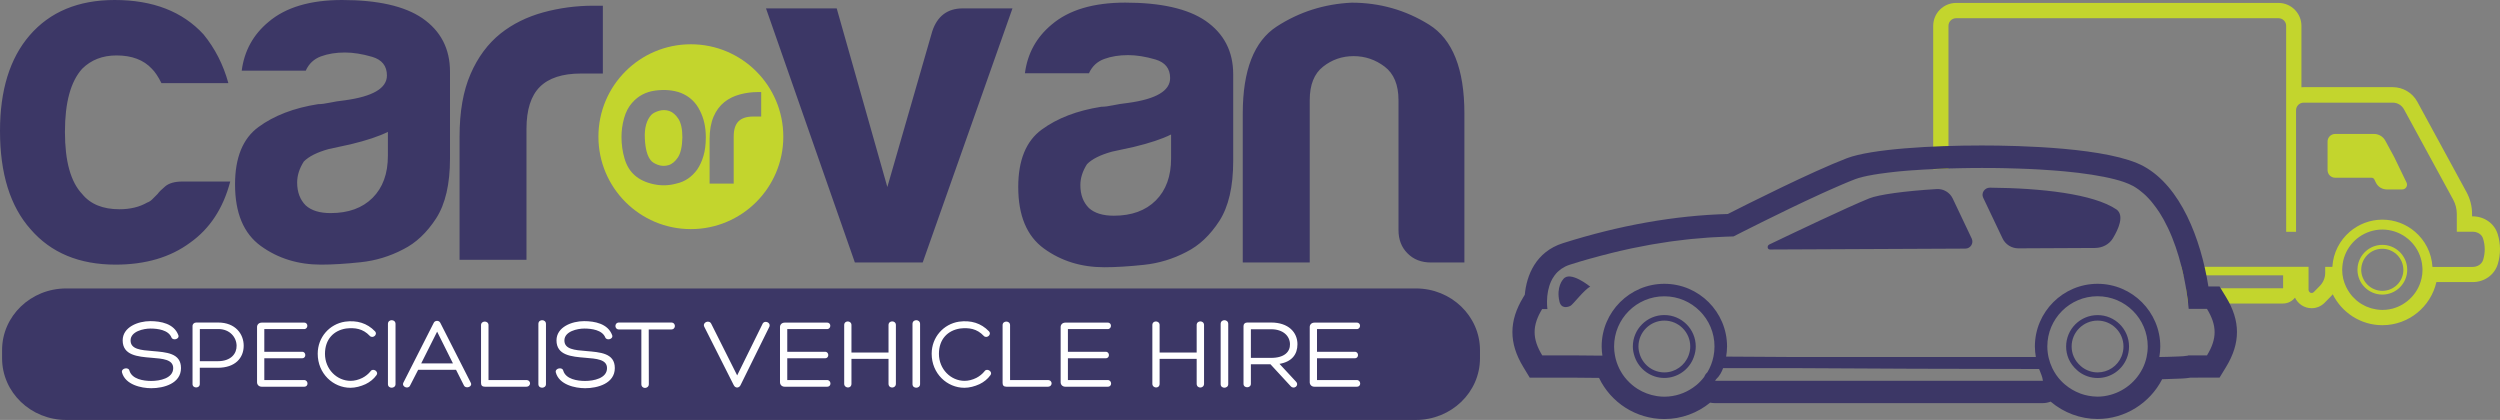 <?xml version="1.0" encoding="utf-8"?>
<!-- Generator: Adobe Illustrator 21.1.0, SVG Export Plug-In . SVG Version: 6.00 Build 0)  -->
<svg version="1.1" id="Layer_1" xmlns="http://www.w3.org/2000/svg" xmlns:xlink="http://www.w3.org/1999/xlink" x="0px" y="0px"
	 viewBox="0 0 4681.1 786.3" style="enable-background:new 0 0 4681.1 786.3;" xml:space="preserve">
<rect x="0" y="0" width="4681.1" height="786.3" fill="#808080" stroke="none"/>
<style type="text/css">
	.st0{fill:#3C3766;}
	.st1{fill:#C3D52D;}
	.st2{fill:#FFFFFF;}
</style>
<path class="st0" d="M2651.2,540.1H123.9c-66.3,0-120,51.7-120,115.4v15.4c0,63.7,53.7,115.4,120,115.4h2527.3
	c66.3,0,120-51.7,120-115.4v-15.4C2771.1,591.8,2717.4,540.1,2651.2,540.1z"/>
<path class="st1" d="M4372.5,250.8h72.7c8.8,0,16.9,4.8,21.1,12.5l16.6,30.6l23.2,47.9c2.9,6-1.4,12.9-8.1,12.9h-28.9
	c-8.7,0-16.7-5-20.5-12.9l-2.8-5.8c-1-2-3-3.2-5.1-3.2h-68.2c-7.9,0-14.3-6.4-14.3-14.3v-53.4
	C4358.2,257.2,4364.6,250.8,4372.5,250.8z M4460.8,458.5c23.4,0,43.2,17.5,46.2,40.6c0.2,1.9,0.4,3.9,0.4,5.9
	c0,25.7-20.9,46.6-46.6,46.6c-25.7,0-46.6-20.9-46.6-46.6c0-2,0.2-4,0.4-5.9C4417.6,476,4437.5,458.5,4460.8,458.5z M4460.8,544.6
	c21.7,0,39.4-17.7,39.4-39.4c0-1.7-0.1-3.4-0.4-5c-2.5-19.6-19.3-34.4-39.1-34.4c-19.8,0-36.6,14.8-39.1,34.4
	c-0.2,1.7-0.4,3.3-0.4,5C4421.4,526.9,4439.1,544.6,4460.8,544.6z M4677,494.4c-6.1,20.2-25,33.8-47.1,33.8H4586h-15.9h-8.1
	c-10.5,46.1-51.8,80.7-101.1,80.7c-40.8,0-76-23.7-93-57.9c-1.2,1.4-2.3,2.9-3.7,4.2l-11.3,11.5c-6.5,6.7-15.3,10.4-24.6,10.4
	c-13.7,0-25.5-8.1-31.1-19.8c-5.2,6.7-13.3,11-22.4,11H4097c-1-9-2.2-18.1-3.7-27.2c-0.1-0.5-0.2-0.9-0.2-1.4l181.8,0
	c0,0,0.1,0,0.1-0.1v-24.1h-186.5c-1.2-5.3-2.4-10.7-3.7-15.9l237.8,0v43.1c0,0.7,0.2,1.4,0.4,2c0.1,0.1,0.2,0.3,0.2,0.4
	c0.4,0.8,1,1.6,1.8,2.3c0.1,0.1,0.3,0.2,0.4,0.3c0.3,0.2,0.6,0.4,1,0.5c0.6,0.2,1.3,0.4,2,0.4c1.5,0,2.9-0.5,4.1-1.8l11.3-11.5
	c0,0,0,0,0,0c6.4-6.5,10-15.4,10-24.5v-11.1h13.4v0c1.5-26.4,13.9-49.8,32.8-65.9c16.4-14,37.7-22.5,60.9-22.5
	c23.2,0,44.5,8.5,60.9,22.5c18.9,16.1,31.3,39.6,32.8,66h7.4h8.1h15.9h0h43.9c8.8,0,17.2-5,19.7-13.4c3.9-13.1,3.9-26.3-0.1-39.3
	c-0.1-0.3-0.2-0.5-0.3-0.8c-0.3-0.7-0.5-1.4-0.8-2.1c-0.2-0.5-0.6-0.9-0.8-1.3c-0.3-0.4-0.5-0.9-0.8-1.3c-0.3-0.4-0.6-0.7-1-1.1
	c-0.4-0.4-0.7-0.8-1.1-1.2c-0.3-0.2-0.6-0.4-0.8-0.6c-0.5-0.4-1.1-0.9-1.7-1.3c-0.2-0.1-0.3-0.2-0.5-0.3c-0.7-0.4-1.5-0.9-2.3-1.2
	c-0.1,0-0.1,0-0.2-0.1c-0.9-0.4-1.8-0.7-2.8-1c-0.1,0-0.2,0-0.4-0.1c-0.9-0.2-1.8-0.5-2.8-0.6c-1.1-0.1-2.2-0.2-3.3-0.2h-1.1h-28.6
	v-28.6v-4.7c0-9.4-2.4-18.6-6.8-26.8l-92.1-169.1c-4.2-7.7-12.3-12.5-21.1-12.5h-166.7c-7.9,0-14.3,6.4-14.3,14.3v227.6h-18.5V163.4
	v-115c0-7.9-6.4-14.3-14.3-14.3h-603.7c-7.9,0-14.3,6.4-14.3,14.3v267.4c-9.7,0.3-19.2,0.7-28.6,1.1V48.4
	c0-23.6,19.2-42.9,42.9-42.9h603.7c23.6,0,42.9,19.2,42.9,42.9v115c1.4-0.1,2.8-0.2,4.2-0.2h166.7c19.3,0,37,10.5,46.2,27.5
	l92.1,169.2c6.7,12.4,10.3,26.4,10.3,40.5v4.7h1.1c22,0,40.9,13.4,47,33.5C4682.5,457.1,4682.5,475.9,4677,494.4z M4536,505.1
	c0-1.8-0.1-3.7-0.3-5.5c-2.2-30.9-23.1-56.6-51.5-66c-7.4-2.4-15.2-3.8-23.4-3.8c-8.2,0-16.1,1.4-23.4,3.8
	c-28.4,9.3-49.3,35-51.5,65.9v0c-0.1,1.8-0.3,3.6-0.3,5.5c0,11.7,2.7,22.7,7.5,32.5c0.1,0.2,0.3,0.4,0.4,0.7
	c3.1,6.3,7.1,12.1,11.6,17.2c0.2,0.2,0.5,0.4,0.7,0.7c2.1,2.3,4.3,4.4,6.6,6.4c2.6,2.2,5.3,4.2,8.2,6c0.5,0.3,1.1,0.7,1.6,1
	c2.3,1.4,4.6,2.6,7,3.7c0.5,0.2,1,0.5,1.5,0.7c2.8,1.2,5.7,2.3,8.7,3.2c0.7,0.2,1.4,0.3,2,0.5c2.4,0.6,4.8,1.2,7.3,1.6
	c0.9,0.1,1.7,0.3,2.6,0.4c3.1,0.4,6.3,0.7,9.5,0.7c2.4,0,4.7-0.1,7-0.3c1.2-0.1,2.4-0.3,3.6-0.5c0.9-0.1,1.9-0.3,2.8-0.4
	c1.7-0.3,3.4-0.7,5-1.1c0.3-0.1,0.6-0.1,0.9-0.2c26.3-7.1,47.7-28.5,53.9-55.9c0-0.2,0.1-0.3,0.2-0.5
	C4535.4,516.2,4536,510.7,4536,505.1z"/>
<path class="st0" d="M2919.9,564.3c-6.3-27.3,7-41.3,7-41.3c12.5-17.6,50.7,13.8,50.7,13.8c-10.8,5-32.2,33.3-36.9,35.8
	C2936.1,575.1,2923.2,579,2919.9,564.3z M3116.4,707.7c-24.9,0-47.2-15.9-55.5-39.6c-2.3-6.7-3.5-13.1-3.5-19.3
	c0-32.5,26.4-58.9,58.9-58.9s58.9,26.4,58.9,58.9c0,6.6-1.3,13.4-3.8,20.2C3163.1,692.1,3140.9,707.7,3116.4,707.7z M3116.4,697.3
	c20.2,0,38.4-12.8,45.4-31.9c2.1-5.7,3.1-11.2,3.1-16.6c0-26.8-21.8-48.5-48.5-48.5c-26.8,0-48.5,21.8-48.5,48.5
	c0,5.1,1,10.3,2.9,15.9C3077.6,684.2,3095.9,697.3,3116.4,697.3z M3986.5,648.8c0,7.8-1.5,15.4-4.5,22.7
	c-9.2,22-30.5,36.3-54.4,36.3c-12.5,0-24.5-4-34.7-11.5c-1.1-0.8-2.2-1.7-3.2-2.7c-7.4-6.4-12.7-13.5-16.2-21.5
	c-3.2-7.4-4.8-15.2-4.8-23.2c0-32.5,26.4-58.9,58.9-58.9S3986.5,616.3,3986.5,648.8z M3976.1,648.8c0-26.8-21.8-48.5-48.5-48.5
	S3879,622,3879,648.8c0,6.6,1.3,13,4,19.1c2.8,6.5,7.2,12.4,13.1,17.5c1.2,1,2,1.8,2.9,2.4c8.5,6.2,18.3,9.5,28.6,9.5
	c19.6,0,37.2-11.7,44.8-29.9C3974.8,661.5,3976.1,655.2,3976.1,648.8z M3314.2,467.2l365.8-1.7c9.7,0,16.1-10.2,11.9-18.9
	l-35.5-74.8c-5.4-11.4-17.2-18.5-29.8-17.8c-60.2,3.6-108.9,10.4-126.4,17.4c-40.3,16.2-143.9,65.6-187.3,86.4
	C3308.3,460.1,3309,467.2,3314.2,467.2z M3749.6,446.3c5.4,11.5,17.1,18.8,29.8,18.7l143.6-0.7c13.4-0.1,26.2-6.5,33.2-18
	c10.5-17.3,21.8-42.5,7.1-53.9c-43.4-29.5-141.6-40.2-237.2-41c-9.9-0.1-16.9,9.9-12.7,18.8L3749.6,446.3z M2852.3,687.2
	c-27.2-44.6-27.2-86.1,0-130.7l2.8-4.6c3.2-36.1,20.5-80.5,71.5-96.6c106.1-33.6,209.8-51.9,308.6-54.6
	c33.9-17.2,157.2-79.3,222.9-104.4c46.2-17.6,160.8-23.9,252.6-23.9c70,0,239.6,3.8,303.7,39.2c68.9,38.1,106.4,135.2,120.7,224.8
	h20.9l12.2,20c27.2,44.6,27.2,86.1,0,130.7l-12.2,20h-23.4H4102c-6.1,1.1-12,1.4-16.8,1.7c-8.8,0.5-20.9,0.9-36.7,1.3
	c-22.8,44.5-69.3,74.4-120.9,74.4c-32.2,0-63.5-11.7-87.9-32.5c-4.6,1.7-9.4,2.8-14.4,2.8h-614.8c-2.8,0-5.6-0.4-8.3-0.9
	c-23.6,19.3-53.7,30.7-85.8,30.7c-53.2,0-100.2-30.9-122.3-77l-42-0.4h-64.3h-23.4L2852.3,687.2z M2887.8,578.3
	c-19.1,31.2-19.1,55.9,0,87.2h64.3c0,0,0.6,0,1.5,0c3.8,0,15,0.1,32.6,0.3c4.4,0,9,0.1,14.2,0.1c-0.8-5.6-1.4-11.3-1.4-17.1
	c0-64.7,52.7-117.4,117.4-117.4c64.7,0,117.4,52.7,117.4,117.4c0,6.4-0.7,12.7-1.7,18.9c40.7,0.3,84.1,0.6,129,0.8H3812
	c-1.1-6.4-1.8-13-1.8-19.7c0-64.7,52.7-117.4,117.4-117.4s117.4,52.7,117.4,117.4c0,6.7-0.7,13.3-1.8,19.7c1.5,0,2.9-0.1,4.3-0.1h0
	c0.2,0,0.3,0,0.5,0c3.4-0.1,6.6-0.2,9.6-0.2c1.2,0,2.3-0.1,3.4-0.1c2.1-0.1,4.1-0.1,6-0.2c1.9-0.1,3.6-0.1,5.4-0.2
	c1,0,2.2-0.1,3.2-0.1c1.7-0.1,3.2-0.1,4.7-0.2c2.8-0.1,5.3-0.3,7.4-0.4c0.3,0,0.8,0,1.1-0.1c2-0.2,3.9-0.4,5.7-0.7
	c0.6-0.1,1.1-0.1,1.7-0.2c0.8-0.2,1.3-0.4,1.3-0.5h4.5h30.4c19.1-31.2,19.1-55.9,0-87.2h-34.2c-1.1-12.4-2.8-25.1-4.9-37.7
	c-0.3-1.6-0.6-3.2-0.8-4.8c-0.9-4.9-1.8-9.9-2.8-14.8c-0.2-1.1-0.5-2.2-0.7-3.3c-5.4-25.3-12.6-50.2-21.8-73
	c-0.2-0.6-0.4-1.1-0.7-1.7c-2.3-5.6-4.7-11.2-7.3-16.5c-0.2-0.3-0.3-0.7-0.5-1c-2-4.2-4.1-8.2-6.2-12.1c-0.5-1-1.1-2-1.6-3
	c-1.8-3.2-3.7-6.3-5.5-9.3c-0.8-1.3-1.6-2.7-2.5-4c-1.8-2.8-3.7-5.4-5.5-8c-2-2.8-4-5.4-6.1-8c-1.4-1.8-2.9-3.6-4.3-5.3
	c-1.5-1.7-3-3.3-4.5-4.9c-1.5-1.6-3-3.1-4.5-4.6c-1.5-1.4-2.9-2.7-4.4-4c-1.8-1.6-3.7-3.2-5.6-4.6c-1.2-1-2.5-2-3.7-2.9
	c-3.2-2.3-6.5-4.5-9.9-6.4c-2.5-1.4-5.3-2.7-8.3-4c-2.1-0.9-4.5-1.8-6.9-2.7c-0.9-0.3-1.7-0.6-2.6-1c-20.4-7-49.8-12.8-85.9-17.2
	c-0.7-0.1-1.3-0.2-2-0.2c-4.9-0.6-9.9-1.1-15-1.6c-2.2-0.2-4.4-0.4-6.7-0.7c-3.6-0.4-7.4-0.7-11.1-1c-3.8-0.3-7.6-0.6-11.4-0.9
	c-2.4-0.2-4.8-0.4-7.2-0.5c-5.1-0.4-10.2-0.7-15.3-1c-1.4-0.1-2.9-0.2-4.4-0.3c-5.9-0.3-11.8-0.7-17.7-0.9c-1.1-0.1-2.2-0.1-3.2-0.1
	c-6.1-0.3-12.3-0.5-18.4-0.7c-1.4,0-2.9-0.1-4.4-0.1c-5.8-0.2-11.5-0.3-17.3-0.5c-2.8-0.1-5.7-0.1-8.6-0.2
	c-4.6-0.1-9.1-0.2-13.7-0.2c-7.6-0.1-15.4-0.1-23.2-0.1c-6.6,0-13.2,0-19.7,0.1c-4.1,0-8.3,0.1-12.4,0.2c-2.3,0-4.6,0.1-6.8,0.1
	c-5.9,0.1-11.7,0.3-17.4,0.4c-0.4,0-0.9,0-1.3,0c-18.3,0.5-36,1.3-52.9,2.3c-0.5,0-1,0.1-1.5,0.1c-4.7,0.3-9.2,0.6-13.7,0.9
	c-1.2,0.1-2.4,0.2-3.6,0.2c-3.7,0.3-7.2,0.6-10.8,0.8c-1.9,0.2-3.9,0.3-5.8,0.5c-2.7,0.2-5.2,0.5-7.9,0.7c-2.6,0.2-5.3,0.5-7.8,0.8
	c-1.8,0.2-3.4,0.4-5.2,0.6c-3.2,0.4-6.5,0.7-9.5,1.1c-1,0.1-1.9,0.2-2.9,0.4c-3.6,0.5-7.2,0.9-10.6,1.4c-0.5,0.1-1,0.1-1.5,0.2
	c-3.7,0.5-7.3,1.1-10.8,1.7c-0.2,0-0.4,0.1-0.6,0.1c-3.6,0.6-7.1,1.2-10.3,1.9c-0.4,0.1-0.7,0.2-1.1,0.2c-3,0.6-5.8,1.2-8.5,1.9
	c-0.9,0.2-1.7,0.5-2.5,0.7c-2,0.5-4,1-5.8,1.5c-2.6,0.8-4.9,1.5-7,2.4c-3.5,1.3-7.3,2.8-11.1,4.4c-0.8,0.3-1.6,0.6-2.4,1
	c-3.5,1.4-7.1,2.9-10.7,4.5c-1.5,0.6-3.1,1.3-4.6,2c-2.5,1.1-5.1,2.2-7.8,3.4c-3.4,1.5-6.8,3-10.2,4.5c-0.8,0.4-1.7,0.7-2.5,1.1
	c-4.7,2.1-9.6,4.3-14.5,6.5c-0.3,0.2-0.7,0.3-1,0.5c-74.7,34.1-162.4,79.1-162.4,79.1c-5,0.1-9.9,0.3-14.9,0.5
	c-8.2,0.3-16.5,0.7-24.8,1.2c-2.6,0.2-5.3,0.3-7.9,0.5c-10.2,0.7-20.5,1.6-30.8,2.6c-2.9,0.3-5.8,0.6-8.6,0.9
	c-8.7,1-17.5,2-26.3,3.2c-2.2,0.3-4.4,0.6-6.6,0.9c-10.5,1.5-21,3.2-31.6,5c-2.2,0.4-4.5,0.8-6.7,1.2c-10.9,2-21.9,4.1-32.9,6.4
	c-1.1,0.2-2.1,0.4-3.1,0.7c-11.9,2.6-23.9,5.3-35.9,8.3c-0.1,0-0.2,0-0.2,0.1c-12.5,3.1-25,6.4-37.5,9.9c-0.3,0.1-0.6,0.2-0.9,0.2
	c-12.5,3.5-25.1,7.3-37.7,11.3c-3.2,1-6.1,2.2-8.8,3.5c-1.1,0.6-2.2,1.3-3.2,1.9c-1.5,0.9-3,1.7-4.4,2.6c-1.4,1-2.6,2.1-3.9,3.2
	c-0.9,0.8-1.9,1.5-2.7,2.3c-2,1.9-3.8,4-5.5,6.3c0,0.1-0.1,0.1-0.1,0.1c-1.3,1.7-2.4,3.5-3.5,5.3c-0.4,0.7-0.8,1.3-1.2,2
	c-0.9,1.6-1.6,3.2-2.4,4.9c-0.5,1.2-1,2.5-1.5,3.8c-0.5,1.3-1,2.7-1.4,4c-0.8,2.7-1.6,5.5-2.2,8.5c-0.1,0.7-0.3,1.5-0.4,2.2
	c-0.5,2.6-0.9,5.4-1.2,8.2c-1.3,13.6,0.2,24,0.2,24l0.2,0.3H2887.8z M4011.6,690.6c3.4-6.8,6-14.1,7.7-21.7
	c1.4-6.5,2.2-13.2,2.2-20.2c0-51.9-42.1-94-94-94s-94,42.1-94,94c0,7.3,0.9,14.4,2.5,21.3c1.6,6.7,3.9,13.2,6.8,19.3
	c4.2,8.7,9.6,16.7,16.2,23.6c2.3,2.4,4.7,4.7,7.3,6.9c0.1,0.1,0.3,0.2,0.4,0.3c8.3,7.1,17.8,12.6,27.8,16.4c0.4,0.2,0.8,0.3,1.2,0.5
	c2,0.7,4.1,1.4,6.2,2c0.9,0.2,1.8,0.5,2.7,0.7c1.8,0.5,3.6,0.9,5.4,1.2c1.4,0.3,2.9,0.5,4.4,0.7c1.4,0.2,2.8,0.4,4.2,0.6
	c3,0.3,6,0.5,9,0.5c4.1,0,8.2-0.3,12.2-0.9c0.4-0.1,0.8-0.1,1.2-0.2c29.7-4.5,56.4-23.3,70.3-50.6
	C4011.4,690.9,4011.5,690.8,4011.6,690.6z M3824.7,713c0.1,0,0.3-0.1,0.5-0.2c0,0,0,0,0,0c-0.7-6.8-4.1-14.2-7.1-21.9h-6h-12.5
	c-135.5,0-298.3-0.7-438.5-1.6h-134.7c-2.7,7.4-6.3,14.4-13.2,21c-0.6,0.9-1.2,1.8-1.8,2.7H3824.7z M3104.2,741.9
	c4,0.5,8.1,0.9,12.2,0.9c2.7,0,5.4-0.1,8.1-0.4c18.7-1.6,36.6-8.9,51.3-20.9c0.2-0.2,0.5-0.3,0.7-0.5c5.5-4.6,10.3-9.7,14.6-15.4
	c1.2-3.2,3.1-6.1,5.8-8.4c5.4-9,9.4-19,11.5-29.7c1.2-6,1.9-12.3,1.9-18.7c0-51.9-42.1-94-94-94c-51.9,0-94,42.1-94,94
	c0,5.9,0.6,11.7,1.7,17.3c1.6,8.5,4.4,16.7,8.1,24.2c1.6,3.2,3.4,6.3,5.3,9.3c0.5,0.8,1,1.6,1.5,2.3c2.1,3.1,4.5,6.1,7,8.9
	c0.4,0.5,0.9,0.9,1.3,1.4c5.7,6.2,12.1,11.6,19.1,16c0,0,0,0,0,0c10.8,6.8,23,11.4,35.8,13.4
	C3102.9,741.7,3103.5,741.8,3104.2,741.9z"/>
<path class="st0" d="M341.7,339.9h89.4C418,390,392.9,428.2,356,454.4c-37,27.4-83.5,41.1-139.5,41.1c-68,0-121.1-22.1-159.2-66.2
	C19.1,386.4,0,325,0,245.1c0-76.3,18.5-136,55.5-178.9C93.6,22.1,146.7,0,214.7,0c71.6,0,127,21.5,166.4,64.4
	c21.5,26.3,37,56.7,46.5,91.2H302.3c-6-11.9-11.9-20.9-17.9-26.8c-15.5-16.7-37.6-25-66.2-25c-26.3,0-47.7,8.4-64.4,25
	c-21.5,23.9-32.2,63.2-32.2,118.1c0,54.9,10.7,93.6,32.2,116.3c15.5,19.1,38.7,28.6,69.8,28.6c20.3,0,37.6-4.2,51.9-12.5
	c3.6-1.2,6.8-3.3,9.8-6.3c3-3,6.3-6.3,9.8-9.8c2.4-3.6,7.2-8.3,14.3-14.3C316.6,342.9,327.4,339.9,341.7,339.9z M754.9,466.9
	c-25,13.1-51.6,21.2-79.6,24.1c-28,3-52.8,4.5-74.2,4.5c-42.9,0-80.5-11.6-112.7-34.9c-32.2-23.3-48.3-61.7-48.3-115.4
	c0-50.1,14.6-85.9,43.8-107.3c29.2-21.5,66.5-35.8,111.8-42.9c6,0,13.1-0.9,21.5-2.7c8.3-1.8,17.9-3.3,28.6-4.5
	c52.5-7.2,78.7-22.6,78.7-46.5c0-17.9-9.3-29.5-27.7-34.9c-18.5-5.4-35.5-8.1-51-8.1c-16.7,0-31.6,2.4-44.7,7.2
	c-13.1,4.8-22.7,13.7-28.6,26.8H452.6c4.8-37,21.5-67.4,50.1-91.2C534.9,13.7,580.8,0,640.4,0c66.8,0,116.9,11.3,150.3,34
	c34.6,23.9,51.9,57.2,51.9,100.2V297c0,47.7-8.7,85-25.9,111.8C799.3,435.6,778.8,455,754.9,466.9z M726.3,246.9
	c-16.7,8.4-40,16.1-69.8,23.3l-41.1,8.9c-21.5,6-37,13.7-46.5,23.3c-8.4,13.1-12.5,26.2-12.5,39.4c0,17.9,5.4,32.2,16.1,42.9
	c10.7,9.6,26.2,14.3,46.5,14.3c33.4,0,59.6-9.5,78.7-28.6c19.1-19.1,28.6-45.3,28.6-78.7V246.9z M860.5,486.6V255.8
	c0-46.5,6.8-85.6,20.6-117.2c13.7-31.6,32.5-56.9,56.4-76c22.6-17.9,49.2-31,79.6-39.4c30.4-8.3,61.7-12.5,93.9-12.5
	c2.4,0,5.4,0,8.9,0c3.6,0,6.5,0,8.9,0v127h-41.1c-34.6,0-60.2,8.4-76.9,25c-16.7,16.7-25,42.9-25,78.7v245.1H860.5z M1727.7,491.5
	h-127L1434.3,15.7h132.4l94.8,334.5l84.1-291.6c9.5-28.6,28.6-42.9,57.2-42.9h93L1727.7,491.5z M2221.4,471.8
	c-25,13.1-51.6,21.2-79.6,24.1c-28,3-52.8,4.5-74.2,4.5c-42.9,0-80.5-11.6-112.7-34.9c-32.2-23.3-48.3-61.7-48.3-115.4
	c0-50.1,14.6-85.9,43.8-107.3c29.2-21.5,66.5-35.8,111.8-42.9c6,0,13.1-0.9,21.5-2.7c8.3-1.8,17.9-3.3,28.6-4.5
	c52.5-7.2,78.7-22.6,78.7-46.5c0-17.9-9.3-29.5-27.7-34.9c-18.5-5.4-35.5-8.1-51-8.1c-16.7,0-31.6,2.4-44.7,7.2
	c-13.1,4.8-22.7,13.7-28.6,26.8h-119.9c4.8-37,21.5-67.4,50.1-91.2c32.2-27.4,78.1-41.1,137.7-41.1c66.8,0,116.9,11.3,150.3,34
	c34.6,23.9,51.9,57.2,51.9,100.2v162.8c0,47.7-8.7,85-25.9,111.8C2265.8,440.5,2245.3,459.9,2221.4,471.8z M2192.8,251.8
	c-16.7,8.4-40,16.1-69.8,23.3l-41.1,8.9c-21.5,6-37,13.7-46.5,23.3c-8.4,13.1-12.5,26.2-12.5,39.4c0,17.9,5.4,32.2,16.1,42.9
	c10.7,9.6,26.2,14.3,46.5,14.3c33.4,0,59.6-9.5,78.7-28.6c19.1-19.1,28.6-45.3,28.6-78.7V251.8z M2742,491.5h-62.6
	c-17.9,0-32.5-5.6-43.8-17c-11.4-11.3-17-25.9-17-43.8V187.4c0-28.6-8.7-49.5-25.9-62.6c-17.3-13.1-36.7-19.7-58.1-19.7
	c-21.5,0-40.6,6.6-57.2,19.7c-16.7,13.1-25,34-25,62.6v304.1H2327V212.5c0-81.1,21.2-135.3,63.5-162.8
	c42.3-27.4,89.1-42.3,140.4-44.7c52.5,0,100.8,13.7,144.9,41.1c44.1,27.4,66.2,82.9,66.2,166.4V491.5z"/>
<path class="st1" d="M1466.7,255.9c0,95.6-77.5,173.1-173.1,173.1s-173.1-77.5-173.1-173.1S1198,82.9,1293.6,82.9
	S1466.7,160.4,1466.7,255.9z M1223.3,344.8c14.4,3.2,28.7,2.9,42.9-1c15.9-3.4,29-12.2,39.3-26.4c4.7-6.9,8.6-15.2,11.6-25.1
	c3-9.9,4.5-21.7,4.5-35.4c0-18.9-3.7-35.4-11-49.6c-7.7-15.9-19.8-27.1-36.1-33.5c-14.2-5.2-30.1-6.5-47.7-4.2
	c-17.6,2.4-32,10-43.2,22.9c-6.9,7.7-11.9,17.4-15.1,29c-3.2,11.6-4.8,23.2-4.8,34.8c0,14.2,1.9,27.8,5.8,40.9
	c3.9,13.1,10.3,23.5,19.3,31.3C1197.4,336.1,1208.9,341.6,1223.3,344.8z M1233.9,207.5c6.4-1.9,12.9-1.8,19.3,0.3
	c6.4,2.2,12.1,7.1,17.1,14.8c4.9,7.7,7.4,19.3,7.4,34.8c-0.4,17.2-3.2,29.6-8.4,37.4c-5.2,7.7-11.1,12.6-17.7,14.5
	c-6.7,1.9-13.2,1.7-19.7-0.6c-6.4-2.4-11-5.3-13.5-8.7c-6.4-7.7-10.1-21.4-11-40.9c-0.9-19.5,3.2-34.3,12.2-44.1
	C1222.7,211.9,1227.5,209.5,1233.9,207.5z M1373.8,343.9v-88.3c0-12.9,3-22.3,9-28.4c6-6,15.2-9,27.7-9h14.8v-45.8
	c-0.9,0-1.9,0-3.2,0c-1.3,0-2.4,0-3.2,0c-11.6,0-22.9,1.5-33.8,4.5c-11,3-20.5,7.7-28.7,14.2c-8.6,6.9-15.4,16-20.3,27.4
	c-4.9,11.4-7.4,25.5-7.4,42.2v83.1H1373.8z"/>
<path class="st2" d="M242.4,694.2c4.9,15.7,25.9,19.1,40.9,19.1c16,0,41-4.9,41-24c0-16.4-19.8-17.7-40.6-19.4
	c-26-2.1-54-4.5-54-32.6c0-24.9,28.7-36,51.7-36c19.8,0,44.5,4.7,52.5,26.2c2.8,7.5-10,10.9-12.8,4.5c-5.7-14.3-25.9-16.8-39.4-16.8
	c-12.6,0-37.2,5.1-37.2,22.3c0,16.4,18.9,18.1,40.8,19.8c25.9,2.3,53.6,3.6,53.6,31.9c0,28.9-32.3,37.7-55.5,37.7
	c-19.2,0-48.7-6.6-54.9-29.3C226.2,689.3,240.9,686.5,242.4,694.2z M374.1,688.6V719c0,8.7-13.6,8.5-13.6,0.2V610.5
	c0-4,3.2-6.6,7-6.6h40.9c32.6,0,47.9,21.7,47.9,43.4c0,22.6-15.5,41.3-48.5,41.3H374.1z M374.1,676.3h33.8
	c25.1,0,35.5-14.7,35.1-29.1c-0.2-15.5-12.5-31.1-34.3-31.1h-34.5V676.3z M494.9,711.6h74.5c7.9,0,9.1,12.5,0,12.5H490
	c-5.3,0-8.7-3.8-8.7-8.3V612.2c0-4.3,3.4-8.1,8.7-8.1h79.6c8.1,0,7.7,12.1-0.2,12.1h-74.5v42.5h71c7.5,0,7.9,12.1,0,12.1h-71V711.6z
	 M684.5,719.3c-9.1,4.2-19.2,6.8-28.3,6.8c-32.3,0-61.3-26.4-61.3-63.8c0-30.9,22.1-55.5,51.1-60c22.1-3,41.3,2.5,56.2,18.1
	c5.7,6.4-4.5,14.2-9.8,8.5c-12.8-13.6-27.7-15.7-44.3-13.8c-23.2,3.6-39.6,20-39.6,47.4c0,28.7,22.1,50.6,48.1,50.6
	c7,0,14.7-1.9,21.9-5.5c5.9-3,11.5-7.5,15.5-12.6c4.3-6.4,15.9,0.6,10.9,7.5C699.8,709.7,692.6,715.4,684.5,719.3z M726.4,606.5
	c0-9.4,14.2-9.2,14.2,0v112.8c0,8.7-14.2,9.1-14.2,0V606.5z M783,692.4l-15.3,29.8c-3.4,7-15.9,2.1-12.5-5.5l57-112.3
	c1.1-2.5,3.8-3.6,6.2-3.6s4.7,1.1,6,3.6l56.8,111.7c4.9,8.1-9.1,12.8-12.6,5.5l-14.7-29.2H783z M818.5,621l-29.8,59.4h59.4
	L818.5,621z M907.9,724.1c-5.1,0-7.2-2.5-7.2-7V608.8c0-8.9,14-8.9,14,0v102.8h70.6c9.6,0,9.6,12.5,0,12.5H907.9z M1008.1,606.5
	c0-9.4,14.2-9.2,14.2,0v112.8c0,8.7-14.2,9.1-14.2,0V606.5z M1054.7,694.2c4.9,15.7,25.9,19.1,40.9,19.1c16,0,41-4.9,41-24
	c0-16.4-19.8-17.7-40.6-19.4c-26-2.1-54-4.5-54-32.6c0-24.9,28.7-36,51.7-36c19.8,0,44.5,4.7,52.5,26.2c2.8,7.5-10,10.9-12.8,4.5
	c-5.7-14.3-25.9-16.8-39.4-16.8c-12.6,0-37.2,5.1-37.2,22.3c0,16.4,18.9,18.1,40.8,19.8c25.9,2.3,53.6,3.6,53.6,31.9
	c0,28.9-32.3,37.7-55.5,37.7c-19.2,0-48.7-6.6-54.9-29.3C1038.4,689.3,1053.2,686.5,1054.7,694.2z M1256.8,603.9c9.2,0,9.2,13,0,13
	h-42.1c0,34,0.2,68.5,0.2,102.5c0,4.7-4,7-7.2,7s-6.8-2.3-6.8-7V616.9H1159c-8.9,0-8.9-13,0-13H1256.8z M1318.6,611.6
	c-3.6-8.1,9.4-13.4,13.2-5.3l48.5,96.6l47.4-96.2c3-7.7,15.9-3.6,13,4.9l-54.3,110c-2.6,4.9-9.4,6-12.6-0.6L1318.6,611.6z
	 M1474.1,711.6h74.5c7.9,0,9.1,12.5,0,12.5h-79.4c-5.3,0-8.7-3.8-8.7-8.3V612.2c0-4.3,3.4-8.1,8.7-8.1h79.6c8.1,0,7.7,12.1-0.2,12.1
	h-74.5v42.5h71c7.6,0,7.9,12.1,0,12.1h-71V711.6z M1594.3,660.1h69.4v-51.5c0-9.1,13.8-9.1,13.8,0v110c0,9.2-13.8,9.6-13.8,0V672
	c-24,0-45.1,0-69.4,0v46.6c0,9.8-13.6,8.7-13.6,0v-110c0-9.2,13.6-8.7,13.6,0V660.1z M1708.6,606.5c0-9.4,14.2-9.2,14.2,0v112.8
	c0,8.7-14.2,9.1-14.2,0V606.5z M1834.1,719.3c-9.1,4.2-19.2,6.8-28.3,6.8c-32.3,0-61.3-26.4-61.3-63.8c0-30.9,22.1-55.5,51.1-60
	c22.1-3,41.3,2.5,56.2,18.1c5.7,6.4-4.5,14.2-9.8,8.5c-12.8-13.6-27.7-15.7-44.3-13.8c-23.2,3.6-39.6,20-39.6,47.4
	c0,28.7,22.1,50.6,48.1,50.6c7,0,14.7-1.9,21.9-5.5c5.9-3,11.5-7.5,15.5-12.6c4.3-6.4,15.9,0.6,10.9,7.5
	C1849.4,709.7,1842.2,715.4,1834.1,719.3z M1884.5,724.1c-5.1,0-7.2-2.5-7.2-7V608.8c0-8.9,14-8.9,14,0v102.8h70.6
	c9.6,0,9.6,12.5,0,12.5H1884.5z M1999.6,711.6h74.5c7.9,0,9.1,12.5,0,12.5h-79.4c-5.3,0-8.7-3.8-8.7-8.3V612.2
	c0-4.3,3.4-8.1,8.7-8.1h79.6c8.1,0,7.7,12.1-0.2,12.1h-74.5v42.5h71c7.6,0,7.9,12.1,0,12.1h-71V711.6z M2171.3,660.1h69.4v-51.5
	c0-9.1,13.8-9.1,13.8,0v110c0,9.2-13.8,9.6-13.8,0V672c-24,0-45.1,0-69.4,0v46.6c0,9.8-13.6,8.7-13.6,0v-110c0-9.2,13.6-8.7,13.6,0
	V660.1z M2285.6,606.5c0-9.4,14.2-9.2,14.2,0v112.8c0,8.7-14.2,9.1-14.2,0V606.5z M2342.2,682v36.6c0,8.7-13.8,8.7-13.8,0.2V610.5
	c0-4,2.8-6.6,7-6.6h44.7c32.6,0,49.3,18.5,49.3,40.6c0,19.1-10.4,32.8-33.6,36.8l30.6,33c7.2,7.2-3.2,15.5-9.4,9.1l-38.1-41.3
	H2342.2z M2342.2,670.1h38.1c24.7,0,35.5-11.5,35.1-25.7c-0.2-15.5-13.2-27.9-35.1-27.9h-38.1V670.1z M2466,711.6h74.5
	c7.9,0,9.1,12.5,0,12.5h-79.4c-5.3,0-8.7-3.8-8.7-8.3V612.2c0-4.3,3.4-8.1,8.7-8.1h79.6c8.1,0,7.7,12.1-0.2,12.1H2466v42.5h71
	c7.6,0,7.9,12.1,0,12.1h-71V711.6z"/>
</svg>
